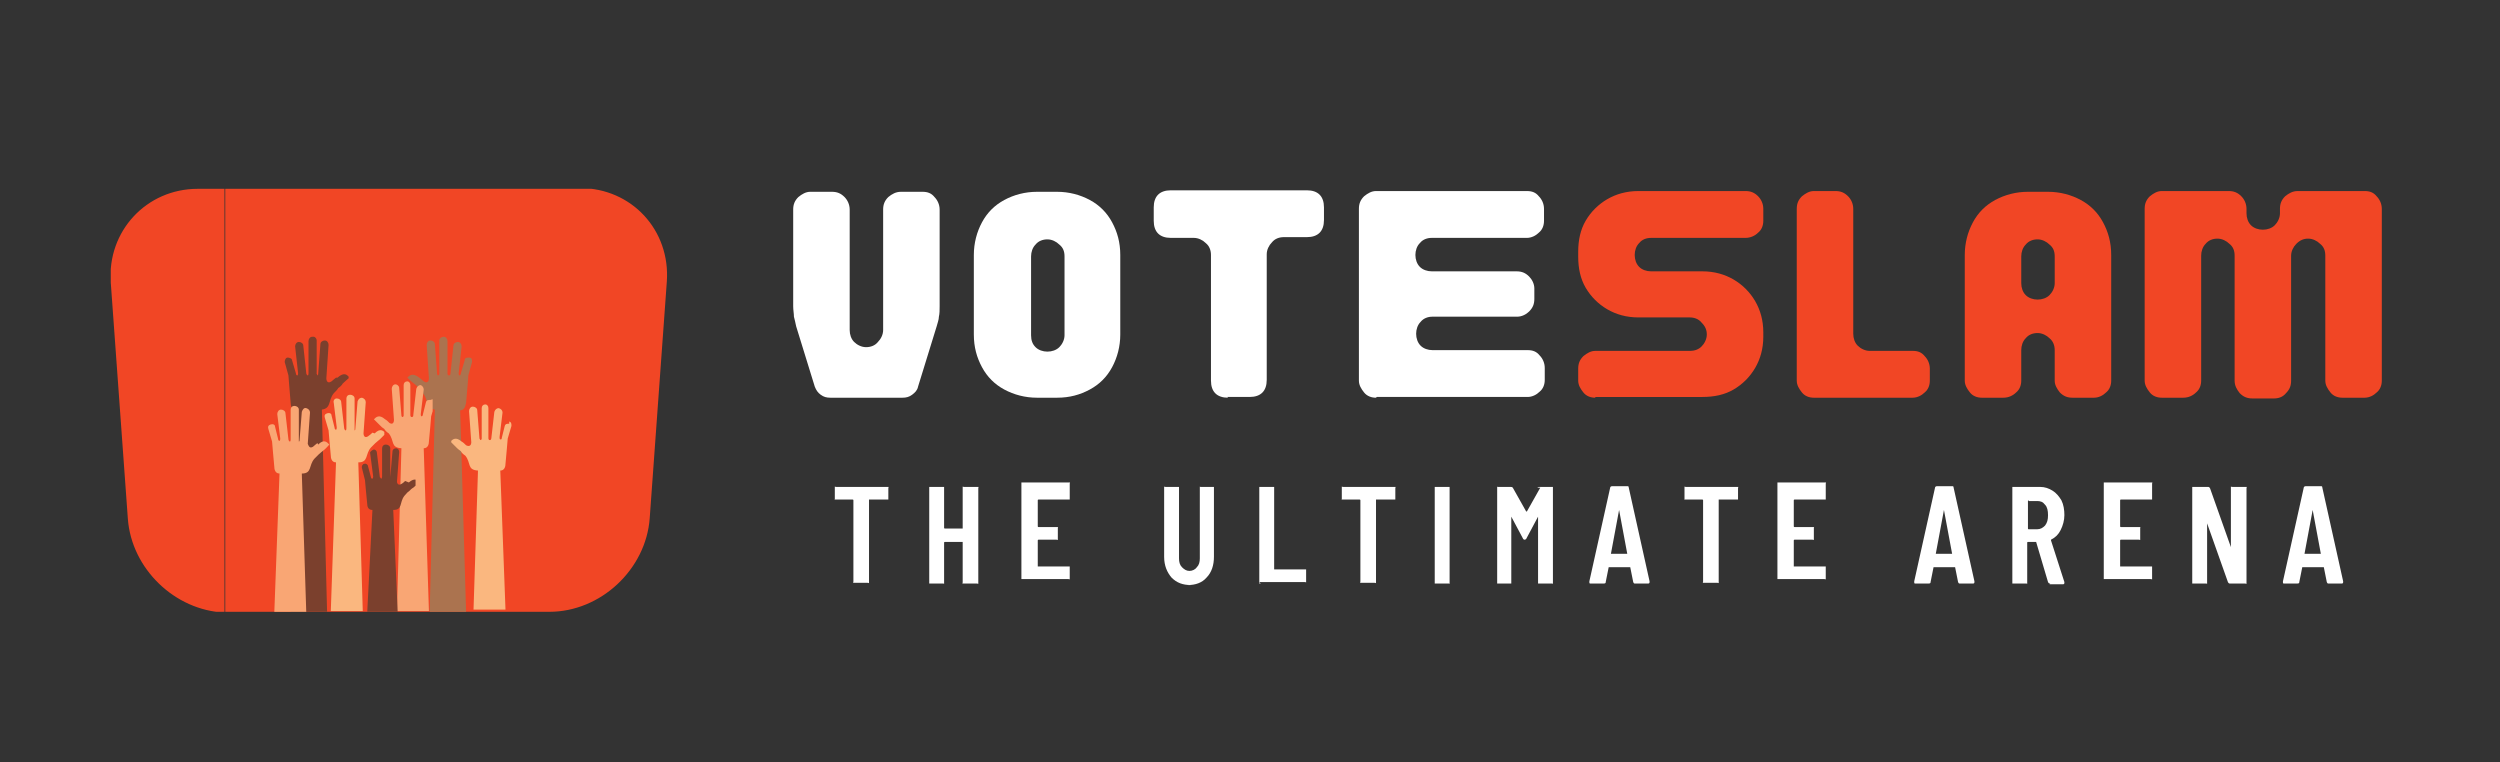 <?xml version="1.0" encoding="UTF-8"?>
<svg id="Layer_1" xmlns="http://www.w3.org/2000/svg" xmlns:xlink="http://www.w3.org/1999/xlink" version="1.1" viewBox="0 0 336.3 102.5">
  <rect x="0" y="0" width="336.3" height="102.5" fill="#333333" stroke="none"/>
  <!-- Generator: Adobe Illustrator 29.1.0, SVG Export Plug-In . SVG Version: 2.1.0 Build 142)  -->
  <defs>
    <style>
      .st0 {
        fill: none;
      }

      .st1 {
        fill: #f9a674;
      }

      .st2 {
        fill: #7b402d;
      }

      .st3 {
        clip-path: url(#clippath-1);
      }

      .st4 {
        clip-path: url(#clippath-3);
      }

      .st5 {
        clip-path: url(#clippath-4);
      }

      .st6 {
        clip-path: url(#clippath-2);
      }

      .st7 {
        clip-path: url(#clippath-7);
      }

      .st8 {
        clip-path: url(#clippath-6);
      }

      .st9 {
        clip-path: url(#clippath-8);
      }

      .st10 {
        clip-path: url(#clippath-5);
      }

      .st11 {
        fill: #fff;
      }

      .st12 {
        fill: #f14625;
      }

      .st13 {
        fill: #fab77f;
      }

      .st14 {
        fill: #ab734f;
      }

      .st15 {
        clip-path: url(#clippath);
      }
    </style>
    <clipPath id="clippath">
      <rect class="st0" x="14.9" y="25.4" width="75.1" height="57"/>
    </clipPath>
    <clipPath id="clippath-1">
      <path class="st0" d="M30.3,25.4v56.9c.2,0,.3,0,.5,0h43.2V25.4H30.3ZM78.2,25.4h-4.3v56.9h0c6.9,0,13-5.7,13.5-12.6l2.3-31.8c.5-6.9-4.7-12.6-11.7-12.6ZM26.6,25.4c-6.9,0-12.2,5.7-11.7,12.6l2.3,31.8c.5,6.7,6.3,12.3,13,12.6V25.4h-3.7Z"/>
    </clipPath>
    <clipPath id="clippath-2">
      <rect class="st0" x="38" y="45.3" width="8.9" height="37"/>
    </clipPath>
    <clipPath id="clippath-3">
      <rect class="st0" x="36" y="54.4" width="8.3" height="27.9"/>
    </clipPath>
    <clipPath id="clippath-4">
      <rect class="st0" x="43.5" y="53" width="8.2" height="29.3"/>
    </clipPath>
    <clipPath id="clippath-5">
      <rect class="st0" x="54.7" y="45.3" width="8.9" height="37"/>
    </clipPath>
    <clipPath id="clippath-6">
      <rect class="st0" x="60.7" y="54.4" width="8.2" height="27.9"/>
    </clipPath>
    <clipPath id="clippath-7">
      <rect class="st0" x="50" y="51.2" width="8.2" height="31.1"/>
    </clipPath>
    <clipPath id="clippath-8">
      <rect class="st0" x="48.2" y="59.8" width="7.7" height="22.5"/>
    </clipPath>
  </defs>
  <g class="st15">
    <g class="st3">
      <path class="st12" d="M14.9,25.4h75.1v56.9H14.9V25.4Z"/>
    </g>
  </g>
  <g class="st6">
    <path class="st2" d="M45.2,50.8c-.1.1-.4.3-.6.5h0c-.6.4-.7-.2-.7-.4l.3-4.5c0-.3-.2-.6-.5-.6-.3,0-.6.2-.6.5l-.3,4c0,0,0,.2-.1.2h0c0,0,0-.1-.1-.2v-4.5c0-.3-.3-.6-.6-.5-.3,0-.5.3-.5.6v4.3c0,0,0,.3-.1.3-.1,0-.2-.2-.2-.3l-.4-3.7c0-.3-.3-.5-.6-.5s-.5.3-.5.6l.4,3.6c0,0,0,.3-.1.3-.2,0-.2-.3-.2-.3h0s-.5-1.7-.5-1.7c0-.3-.4-.4-.6-.4-.3,0-.4.4-.4.6l.5,1.8c0,.3.2,2.3.3,3.7,0,.3.1,1,.8,1h0l-.8,27.1h4.9l-.7-27.2c1.3-.2.8-1.2,1.6-2.2.3-.3.5-.5.6-.7.3-.2.5-.4.6-.6.3-.3.9-.8.9-.8-.3-.4-.7-.8-1.6,0"/>
  </g>
  <g class="st4">
    <path class="st1" d="M42.7,59.6c-.1.1-.4.3-.6.5h0c-.5.3-.6-.2-.7-.4l.3-4.2c0-.3-.2-.5-.5-.6s-.5.2-.6.5l-.3,3.8c0,0,0,.2-.1.2h0c0,0,0,0,0-.2v-4.1c0-.3-.3-.5-.6-.5s-.5.2-.5.5v4c0,0,0,.3-.1.3-.1,0-.2-.2-.2-.3l-.4-3.5c0-.3-.3-.5-.6-.5s-.5.3-.5.6l.4,3.3c0,0,0,.3-.1.3-.2,0-.2-.3-.2-.3h0s-.4-1.6-.4-1.6c0-.3-.3-.4-.6-.3s-.4.3-.3.6l.5,1.7c0,.3.2,2.1.3,3.4,0,.3.1.9.7.9h0l-.7,18.7h4.3l-.6-18.7c1.4,0,.9-1.1,1.7-2,.3-.3.5-.5.6-.6.2-.2.5-.4.6-.5.3-.2.8-.8.8-.8-.3-.3-.7-.8-1.5,0"/>
  </g>
  <g class="st5">
    <path class="st13" d="M50.1,58.2c-.1.1-.3.3-.6.5h0c-.5.3-.6-.2-.6-.4l.3-4.2c0-.3-.2-.5-.5-.6-.3,0-.5.2-.6.5l-.3,3.7c0,0,0,.2-.1.2h0c0,0,0,0,0-.2v-4.1c0-.3-.3-.5-.6-.5-.3,0-.5.2-.5.5v4c0,0,0,.3-.1.3-.1,0-.2-.2-.2-.3l-.4-3.5c0-.3-.3-.5-.6-.5-.3,0-.5.3-.4.6l.4,3.3c0,0,0,.3-.1.3-.2,0-.2-.3-.2-.3h0s-.4-1.6-.4-1.6c0-.3-.3-.4-.6-.3s-.4.3-.3.6l.5,1.7c0,.3.2,2.1.3,3.4,0,.3.1.9.7.9h0l-.7,20h4.3l-.6-20c1.4,0,.9-1.1,1.7-2,.3-.3.5-.5.6-.6.2-.2.5-.4.6-.5.3-.3.8-.8.8-.8-.3-.3-.7-.8-1.5,0"/>
  </g>
  <g class="st10">
    <path class="st14" d="M63.1,48.1c-.3,0-.6,0-.6.4l-.5,1.7h0s0,.3-.2.3c-.1,0-.1-.2-.1-.3l.4-3.6c0-.3-.2-.6-.5-.6-.3,0-.6.2-.6.5l-.4,3.7c0,.1,0,.3-.2.3-.2,0-.2-.2-.2-.3v-4.3c0-.3-.2-.6-.5-.6s-.6.2-.6.5v4.5c0,0,0,.2-.2.2h0c0,0-.1-.1-.1-.2l-.3-4c0-.3-.3-.5-.6-.5-.3,0-.5.3-.5.6l.3,4.5c0,.2-.1.8-.7.4h0c-.2-.2-.5-.4-.6-.5-.9-.7-1.3-.3-1.6,0,0,0,.6.6.9.8.1.1.4.3.6.6.2.2.4.4.6.7.8,1,.3,2,1.6,2.2l-.7,27.2h4.9l-.8-27.1h0c.6,0,.7-.6.8-1,.1-1.3.3-3.3.3-3.7l.5-1.8c0-.3,0-.6-.4-.6"/>
  </g>
  <g class="st8">
    <path class="st13" d="M68.5,57c-.3,0-.5,0-.6.3l-.4,1.6h0s0,.3-.2.2c-.1,0-.1-.2-.1-.3l.4-3.3c0-.3-.2-.5-.5-.6-.3,0-.5.2-.6.5l-.4,3.5c0,0,0,.3-.2.3-.2,0-.2-.2-.2-.3v-4c0-.3-.2-.5-.4-.5-.3,0-.5.2-.5.5v4.1c0,0,0,.2-.2.2h0c0,0,0-.1-.1-.2l-.3-3.8c0-.3-.3-.5-.6-.5-.3,0-.5.3-.5.6l.3,4.2c0,.2-.1.7-.7.4h0c-.2-.2-.4-.4-.6-.5-.8-.7-1.2-.3-1.5,0,0,0,.5.5.8.8.1.1.3.3.6.5.1.2.3.4.6.6.8,1,.2,1.9,1.7,2l-.6,18.7h4.3l-.7-18.7h0c.6,0,.7-.6.7-.9.1-1.3.3-3.1.3-3.4l.5-1.7c0-.3,0-.5-.3-.6"/>
  </g>
  <g class="st7">
    <path class="st1" d="M57.9,53.8c-.3,0-.5,0-.6.3l-.4,1.6h0s0,.3-.2.3c-.1,0-.1-.2-.1-.3l.4-3.3c0-.3-.2-.5-.4-.6-.3,0-.5.2-.6.5l-.4,3.5c0,.1,0,.3-.2.3-.2,0-.2-.2-.2-.3v-4c0-.3-.2-.5-.4-.5-.3,0-.5.2-.5.5v4.1c0,0,0,.2-.2.2h0c0,0-.1-.1-.1-.2l-.3-3.7c0-.3-.3-.5-.5-.5-.3,0-.5.3-.5.6l.3,4.2c0,.2-.1.7-.6.4h0c-.2-.2-.4-.4-.6-.5-.8-.7-1.2-.3-1.5,0,0,0,.5.5.8.8s.3.3.6.5c.1.2.3.4.6.6.8,1,.2,1.9,1.7,2l-.6,21.9h4.3l-.7-21.9h0c.6,0,.7-.6.7-.9.1-1.2.3-3.1.3-3.4l.5-1.7c0-.3,0-.5-.3-.6"/>
  </g>
  <g class="st9">
    <path class="st2" d="M54.5,64.7c-.1.1-.3.3-.5.4h0c-.5.3-.6-.2-.6-.3l.3-4c0-.3-.2-.5-.4-.5-.3,0-.5.2-.5.4l-.3,3.5c0,0,0,.2,0,.2h0c0,0,0,0,0-.2v-3.9c0-.3-.3-.5-.6-.5-.3,0-.5.2-.5.5v3.8c0,0,0,.2-.1.3-.1,0-.1-.2-.2-.2l-.4-3.3c0-.3-.3-.5-.5-.4s-.5.3-.4.5l.4,3.1c0,0,0,.2-.1.3-.2,0-.2-.2-.2-.2h0s-.4-1.5-.4-1.5c0-.2-.3-.4-.5-.3-.2,0-.4.3-.3.6l.4,1.6c0,.3.2,2,.3,3.2,0,.3.1.8.7.8h0l-.7,13.8h4.1l-.6-13.8c1.3,0,.8-1,1.5-1.9.3-.3.4-.5.6-.6.2-.2.4-.4.6-.5.2-.2.8-.7.8-.7-.2-.3-.6-.7-1.4,0"/>
  </g>
  <path class="st11" d="M111.7,53.5c-.5,0-.9-.1-1.3-.4-.4-.3-.6-.6-.8-1.1l-2.5-8.1c-.1-.5-.2-.9-.3-1.3,0-.4-.1-.9-.1-1.4v-13c0-.7.2-1.2.7-1.7.5-.4,1-.7,1.6-.7h2.9c.7,0,1.2.2,1.7.7.4.4.7,1,.7,1.7v16.2c0,.6.2,1.2.6,1.6.4.4,1,.7,1.6.7s1.2-.2,1.6-.7c.4-.4.7-1,.7-1.6v-16.2c0-.7.2-1.2.7-1.7.5-.4,1-.7,1.7-.7h2.9c.7,0,1.2.2,1.6.7.4.4.7,1,.7,1.7v13c0,.5,0,1-.1,1.4,0,.4-.2.9-.3,1.3l-2.5,8.1c-.1.5-.4.8-.8,1.1-.4.3-.8.4-1.3.4h-9.8Z"/>
  <path class="st11" d="M139.5,53.5c-1.6,0-3.1-.4-4.4-1.1-1.3-.7-2.3-1.7-3-3-.7-1.3-1.1-2.7-1.1-4.4v-10.7c0-1.6.4-3.1,1.1-4.4.7-1.3,1.7-2.3,3-3,1.3-.7,2.8-1.1,4.4-1.1h2.7c1.6,0,3.1.4,4.4,1.1,1.3.7,2.3,1.7,3,3,.7,1.3,1.1,2.7,1.1,4.4v10.7c0,1.6-.4,3.1-1.1,4.4-.7,1.3-1.7,2.3-3,3-1.3.7-2.7,1.1-4.4,1.1h-2.7ZM140.9,47.3c.6,0,1.2-.2,1.6-.6.4-.4.7-1,.7-1.6v-10.6c0-.7-.2-1.2-.7-1.6-.4-.4-1-.7-1.6-.7s-1.2.2-1.6.7c-.4.4-.6,1-.6,1.6v10.6c0,.7.2,1.2.6,1.6.4.4,1,.6,1.6.6Z"/>
  <path class="st11" d="M165.2,53.5c-1.5,0-2.3-.8-2.3-2.3v-16.9c0-.6-.2-1.2-.7-1.6-.4-.4-1-.7-1.6-.7h-3.1c-1.5,0-2.3-.8-2.3-2.3v-1.8c0-1.5.8-2.3,2.3-2.3h18.3c1.5,0,2.3.8,2.3,2.3v1.7c0,1.5-.8,2.3-2.3,2.3h-3.1c-.6,0-1.2.2-1.6.7-.4.4-.7,1-.7,1.6v16.9c0,1.5-.8,2.3-2.3,2.3h-3Z"/>
  <path class="st11" d="M185.1,53.5c-.6,0-1.2-.2-1.6-.7-.4-.5-.7-1-.7-1.6v-23.1c0-.7.2-1.2.7-1.7.5-.4,1-.7,1.6-.7h20.3c.7,0,1.2.2,1.6.7.4.4.7,1,.7,1.7v1.6c0,.6-.2,1.2-.7,1.6-.4.4-1,.7-1.6.7h-12.8c-.6,0-1.2.2-1.6.7-.4.4-.6,1-.6,1.6s.2,1.2.6,1.6c.4.4,1,.6,1.6.6h11.4c.7,0,1.2.2,1.7.7.4.4.7,1,.7,1.6v1.4c0,.7-.2,1.2-.7,1.7-.4.4-1,.7-1.6.7h-11.4c-.6,0-1.2.2-1.6.7-.4.4-.6,1-.6,1.6s.2,1.2.6,1.6c.4.4,1,.6,1.6.6h12.8c.7,0,1.2.2,1.6.7.4.4.7,1,.7,1.7v1.6c0,.6-.2,1.2-.7,1.6-.4.4-1,.7-1.6.7h-20.3Z"/>
  <path class="st12" d="M214.6,53.5c-.6,0-1.2-.2-1.6-.7-.4-.5-.7-1-.7-1.6v-1.6c0-.7.2-1.2.7-1.7.5-.4,1-.7,1.6-.7h12.7c.7,0,1.2-.2,1.6-.6.4-.4.7-1,.7-1.6s-.2-1.1-.7-1.6c-.4-.5-1-.7-1.6-.7h-6.9c-1.6,0-3-.4-4.2-1.1-1.2-.7-2.2-1.7-2.9-2.9-.7-1.2-1-2.6-1-4.2v-.6c0-1.6.3-3,1-4.2.7-1.2,1.7-2.2,2.9-2.9,1.2-.7,2.6-1.1,4.2-1.1h14.4c.7,0,1.2.2,1.7.7.4.4.7,1,.7,1.7v1.6c0,.6-.2,1.2-.7,1.6-.4.4-1,.7-1.7.7h-12.7c-.6,0-1.2.2-1.6.7-.4.4-.6,1-.6,1.6s.2,1.2.6,1.6c.4.4,1,.6,1.6.6h6.9c1.6,0,3,.4,4.2,1.1,1.2.7,2.2,1.7,2.9,2.9.7,1.2,1.1,2.6,1.1,4.2v.6c0,1.6-.4,3-1.1,4.2-.7,1.2-1.7,2.2-2.9,2.9-1.2.7-2.6,1-4.2,1h-14.4Z"/>
  <path class="st12" d="M244,53.5c-.6,0-1.2-.2-1.6-.7-.4-.5-.7-1-.7-1.6v-23.1c0-.7.2-1.2.7-1.7.5-.4,1-.7,1.6-.7h2.9c.7,0,1.2.2,1.7.7.4.4.7,1,.7,1.7v16.8c0,.6.2,1.2.6,1.6.4.4,1,.7,1.6.7h5.8c.7,0,1.2.2,1.6.7.4.4.7,1,.7,1.7v1.6c0,.6-.2,1.2-.7,1.6-.4.4-1,.7-1.6.7h-13.3Z"/>
  <path class="st12" d="M266.6,53.5c-.6,0-1.2-.2-1.6-.7-.4-.5-.7-1-.7-1.6v-16.9c0-1.6.4-3.1,1.1-4.4.7-1.3,1.7-2.3,3-3,1.3-.7,2.8-1.1,4.4-1.1h2.7c1.6,0,3.1.4,4.4,1.1,1.3.7,2.3,1.7,3,3,.7,1.3,1.1,2.7,1.1,4.4v16.9c0,.6-.2,1.2-.7,1.6-.4.4-1,.7-1.6.7h-2.9c-.7,0-1.2-.2-1.7-.7-.4-.5-.7-1-.7-1.6v-4.1c0-.6-.2-1.2-.7-1.6-.4-.4-1-.7-1.6-.7s-1.2.2-1.6.7c-.4.4-.6,1-.6,1.6v4.1c0,.6-.2,1.2-.7,1.6-.4.4-1,.7-1.7.7h-2.9ZM274.1,40.3c.6,0,1.2-.2,1.6-.6s.7-1,.7-1.6v-3.6c0-.7-.2-1.2-.7-1.6-.4-.4-1-.7-1.6-.7s-1.2.2-1.6.7c-.4.4-.6,1-.6,1.6v3.6c0,.6.2,1.2.6,1.6.4.4,1,.6,1.6.6Z"/>
  <path class="st12" d="M290.8,53.5c-.6,0-1.2-.2-1.6-.7-.4-.5-.7-1-.7-1.6v-23.1c0-.7.2-1.2.7-1.7.5-.4,1-.7,1.6-.7h9c.7,0,1.2.2,1.7.7.4.4.7,1,.7,1.7v.6c0,.6.2,1.2.6,1.6.4.4,1,.6,1.6.6s1.2-.2,1.6-.6.7-1,.7-1.6v-.6c0-.7.2-1.2.7-1.7.5-.4,1-.7,1.7-.7h9c.7,0,1.2.2,1.6.7.4.4.7,1,.7,1.7v23.1c0,.6-.2,1.2-.7,1.6-.4.4-1,.7-1.6.7h-3c-.6,0-1.2-.2-1.6-.7-.4-.5-.7-1-.7-1.6v-16.8c0-.7-.2-1.2-.7-1.6-.4-.4-1-.7-1.6-.7s-1.1.2-1.6.7c-.4.4-.7,1-.7,1.6v16.8c0,.7-.2,1.2-.7,1.7-.4.5-1,.7-1.6.7h-2.9c-.7,0-1.2-.2-1.7-.7-.4-.5-.7-1-.7-1.7v-16.8c0-.7-.2-1.2-.7-1.6-.4-.4-1-.7-1.6-.7s-1.2.2-1.6.7c-.4.4-.6,1-.6,1.6v16.8c0,.6-.2,1.2-.7,1.6-.4.4-1,.7-1.7.7h-2.9Z"/>
  <path class="st11" d="M119.3,65.5c0,0,.1,0,.2,0s0,0,0,.2v1.4c0,0,0,.1,0,.1s0,0-.2,0h-2.4c0,0,0,0,0,.1v10.9c0,0,0,.1,0,.2s0,0-.2,0h-1.7c0,0-.1,0-.2,0s0,0,0-.2v-10.9c0,0,0-.1-.1-.1h-2.2c0,0-.1,0-.2,0s0,0,0-.1v-1.4c0,0,0-.1,0-.2s0,0,.2,0h7Z"/>
  <path class="st11" d="M129.5,65.7c0,0,0-.1,0-.2s0,0,.2,0h1.7c0,0,.1,0,.2,0s0,0,0,.2v12.6c0,0,0,.1,0,.2s0,0-.2,0h-1.7c0,0-.1,0-.2,0s0,0,0-.2v-5.3c0,0,0-.1,0-.1h-2.4c0,0-.1,0-.1.1v5.3c0,0,0,.1,0,.2s0,0-.1,0h-1.7c0,0-.1,0-.2,0,0,0,0,0,0-.2v-12.6c0,0,0-.1,0-.2,0,0,.1,0,.2,0h1.7c0,0,.1,0,.1,0s0,0,0,.2v5.3c0,0,0,.1.1.1h2.4c0,0,0,0,0-.1v-5.3Z"/>
  <path class="st11" d="M143.9,67.1c0,0,0,.1,0,.1s0,0-.2,0h-4c0,0-.1,0-.1.1v3.5c0,0,0,.1.1.1h2.4c0,0,.1,0,.2,0s0,0,0,.1v1.4c0,0,0,.1,0,.2s0,0-.2,0h-2.4c0,0-.1,0-.1.1v3.5c0,0,0,0,.1,0h4c0,0,.1,0,.2,0,0,0,0,0,0,.1v1.4c0,0,0,.1,0,.2s0,0-.2,0h-6.1c0,0-.1,0-.2,0,0,0,0,0,0-.2v-12.6c0,0,0-.1,0-.2,0,0,.1,0,.2,0h6.1c0,0,.1,0,.2,0s0,0,0,.2v1.4Z"/>
  <path class="st11" d="M160.2,78.7c-1.1,0-1.9-.3-2.6-1-.6-.7-1-1.6-1-2.8v-9.2c0,0,0-.1,0-.2s0,0,.2,0h1.7c0,0,.1,0,.1,0,0,0,0,0,0,.2v9.4c0,.5.1.9.4,1.2.3.3.6.5,1,.5s.8-.2,1-.5c.3-.3.4-.7.4-1.2v-9.4c0,0,0-.1,0-.2s0,0,.1,0h1.7c0,0,.1,0,.1,0s0,0,0,.2v9.2c0,1.1-.3,2.1-1,2.8-.6.7-1.5,1-2.5,1Z"/>
  <path class="st11" d="M169.6,78.5c0,0-.1,0-.2,0,0,0,0,0,0-.2v-12.6c0,0,0-.1,0-.2,0,0,.1,0,.2,0h1.7c0,0,.1,0,.1,0s0,0,0,.2v10.9c0,0,0,0,.1,0h4c0,0,.1,0,.2,0,0,0,0,0,0,.1v1.4c0,0,0,.1,0,.2s0,0-.2,0h-6.1Z"/>
  <path class="st11" d="M187.5,65.5c0,0,.1,0,.2,0s0,0,0,.2v1.4c0,0,0,.1,0,.1s0,0-.2,0h-2.4c0,0,0,0,0,.1v10.9c0,0,0,.1,0,.2s0,0-.2,0h-1.7c0,0-.1,0-.2,0s0,0,0-.2v-10.9c0,0,0-.1-.1-.1h-2.2c0,0-.1,0-.2,0s0,0,0-.1v-1.4c0,0,0-.1,0-.2s0,0,.2,0h7Z"/>
  <path class="st11" d="M193.2,78.5c0,0-.1,0-.2,0,0,0,0,0,0-.2v-12.6c0,0,0-.1,0-.2,0,0,.1,0,.2,0h1.7c0,0,.1,0,.1,0s0,0,0,.2v12.6c0,0,0,.1,0,.2s0,0-.1,0h-1.7Z"/>
  <path class="st11" d="M206.8,65.6c0,0,.1-.1.3-.1h1.7c0,0,.1,0,.1,0s0,0,0,.2v12.6c0,0,0,.1,0,.2s0,0-.1,0h-1.7c0,0-.1,0-.2,0,0,0,0,0,0-.2v-8.8s0,0,0,0,0,0,0,0l-1.6,3c0,0-.1.1-.2.1s-.1,0-.2-.1l-1.6-3s0,0,0,0,0,0,0,0v8.8c0,0,0,.1,0,.2,0,0,0,0-.1,0h-1.7c0,0-.1,0-.1,0s0,0,0-.2v-12.6c0,0,0-.1,0-.2s0,0,.1,0h1.7c.1,0,.2,0,.3.1l1.8,3.2c0,0,0,0,.1,0l1.8-3.2Z"/>
  <path class="st11" d="M220,78.5c-.2,0-.2,0-.3-.2l-.4-2c0,0,0,0-.1,0h-2.7c0,0-.1,0-.1,0l-.4,2c0,.1,0,.2-.3.2h-1.7c-.2,0-.2,0-.2-.3l2.8-12.6c0-.1.1-.2.3-.2h2c.1,0,.2,0,.2.2l2.8,12.6h0c0,.2,0,.3-.2.3h-1.7ZM216.8,74.5c0,0,0,0,0,0h2.1c0,0,0,0,0,0l-1.1-5.9s0,0,0,0,0,0,0,0l-1.1,5.9Z"/>
  <path class="st11" d="M233.6,65.5c0,0,.1,0,.2,0s0,0,0,.2v1.4c0,0,0,.1,0,.1s0,0-.2,0h-2.4c0,0,0,0,0,.1v10.9c0,0,0,.1,0,.2s0,0-.2,0h-1.7c0,0-.1,0-.2,0s0,0,0-.2v-10.9c0,0,0-.1-.1-.1h-2.2c0,0-.1,0-.2,0s0,0,0-.1v-1.4c0,0,0-.1,0-.2s0,0,.2,0h7Z"/>
  <path class="st11" d="M245.6,67.1c0,0,0,.1,0,.1s0,0-.2,0h-4c0,0-.1,0-.1.1v3.5c0,0,0,.1.1.1h2.4c0,0,.1,0,.2,0s0,0,0,.1v1.4c0,0,0,.1,0,.2s0,0-.2,0h-2.4c0,0-.1,0-.1.1v3.5c0,0,0,0,.1,0h4c0,0,.1,0,.2,0,0,0,0,0,0,.1v1.4c0,0,0,.1,0,.2s0,0-.2,0h-6.1c0,0-.1,0-.2,0,0,0,0,0,0-.2v-12.6c0,0,0-.1,0-.2,0,0,.1,0,.2,0h6.1c0,0,.1,0,.2,0s0,0,0,.2v1.4Z"/>
  <path class="st11" d="M263.7,78.5c-.2,0-.2,0-.3-.2l-.4-2c0,0,0,0-.1,0h-2.7c0,0-.1,0-.1,0l-.4,2c0,.1,0,.2-.3.2h-1.7c-.2,0-.2,0-.2-.3l2.8-12.6c0-.1.1-.2.3-.2h2c.1,0,.2,0,.2.2l2.8,12.6h0c0,.2,0,.3-.2.3h-1.7ZM260.5,74.5c0,0,0,0,0,0h2.1c0,0,0,0,0,0l-1.1-5.9s0,0,0,0,0,0,0,0l-1.1,5.9Z"/>
  <path class="st11" d="M275.8,78.5c-.1,0-.2,0-.3-.2l-1.6-5.4c0,0,0,0-.1,0h-1c0,0-.1,0-.1.1v5.3c0,0,0,.1,0,.2s0,0-.1,0h-1.7c0,0-.1,0-.2,0,0,0,0,0,0-.2v-12.6c0,0,0-.1,0-.2,0,0,.1,0,.2,0h3.5c.7,0,1.2.2,1.7.5.5.3.9.8,1.2,1.3.3.6.4,1.3.4,2s-.2,1.4-.5,2c-.3.6-.7,1-1.3,1.3,0,0,0,0,0,.1l1.8,5.6h0c0,.2,0,.3-.2.3h-1.8ZM272.9,67.3c0,0-.1,0-.1.1v3.7c0,0,0,.1.1.1h1.1c.5,0,.8-.2,1.1-.5.3-.4.4-.8.4-1.4s-.1-1.1-.4-1.4c-.3-.4-.6-.5-1.1-.5h-1.1Z"/>
  <path class="st11" d="M289.5,67.1c0,0,0,.1,0,.1s0,0-.2,0h-4c0,0-.1,0-.1.1v3.5c0,0,0,.1.1.1h2.4c0,0,.1,0,.2,0s0,0,0,.1v1.4c0,0,0,.1,0,.2s0,0-.2,0h-2.4c0,0-.1,0-.1.1v3.5c0,0,0,0,.1,0h4c0,0,.1,0,.2,0,0,0,0,0,0,.1v1.4c0,0,0,.1,0,.2s0,0-.2,0h-6.1c0,0-.1,0-.2,0,0,0,0,0,0-.2v-12.6c0,0,0-.1,0-.2,0,0,.1,0,.2,0h6.1c0,0,.1,0,.2,0s0,0,0,.2v1.4Z"/>
  <path class="st11" d="M300.1,65.7c0,0,0-.1,0-.2s0,0,.2,0h1.7c0,0,.1,0,.2,0s0,0,0,.2v12.6c0,0,0,.1,0,.2s0,0-.2,0h-2c-.1,0-.2,0-.3-.2l-2.8-7.9s0,0,0,0c0,0,0,0,0,0v7.9c0,0,0,.1,0,.2s0,0-.1,0h-1.7c0,0-.1,0-.2,0,0,0,0,0,0-.2v-12.6c0,0,0-.1,0-.2,0,0,.1,0,.2,0h1.9c.1,0,.2,0,.3.2l2.8,7.9s0,0,0,0c0,0,0,0,0,0v-7.8Z"/>
  <path class="st11" d="M313.3,78.5c-.2,0-.2,0-.3-.2l-.4-2c0,0,0,0-.1,0h-2.7c0,0-.1,0-.1,0l-.4,2c0,.1,0,.2-.3.2h-1.7c-.2,0-.2,0-.2-.3l2.8-12.6c0-.1.1-.2.3-.2h2c.1,0,.2,0,.2.2l2.8,12.6h0c0,.2,0,.3-.2.3h-1.7ZM310.1,74.5c0,0,0,0,0,0h2.1c0,0,0,0,0,0l-1.1-5.9s0,0,0,0,0,0,0,0l-1.1,5.9Z"/>
</svg>